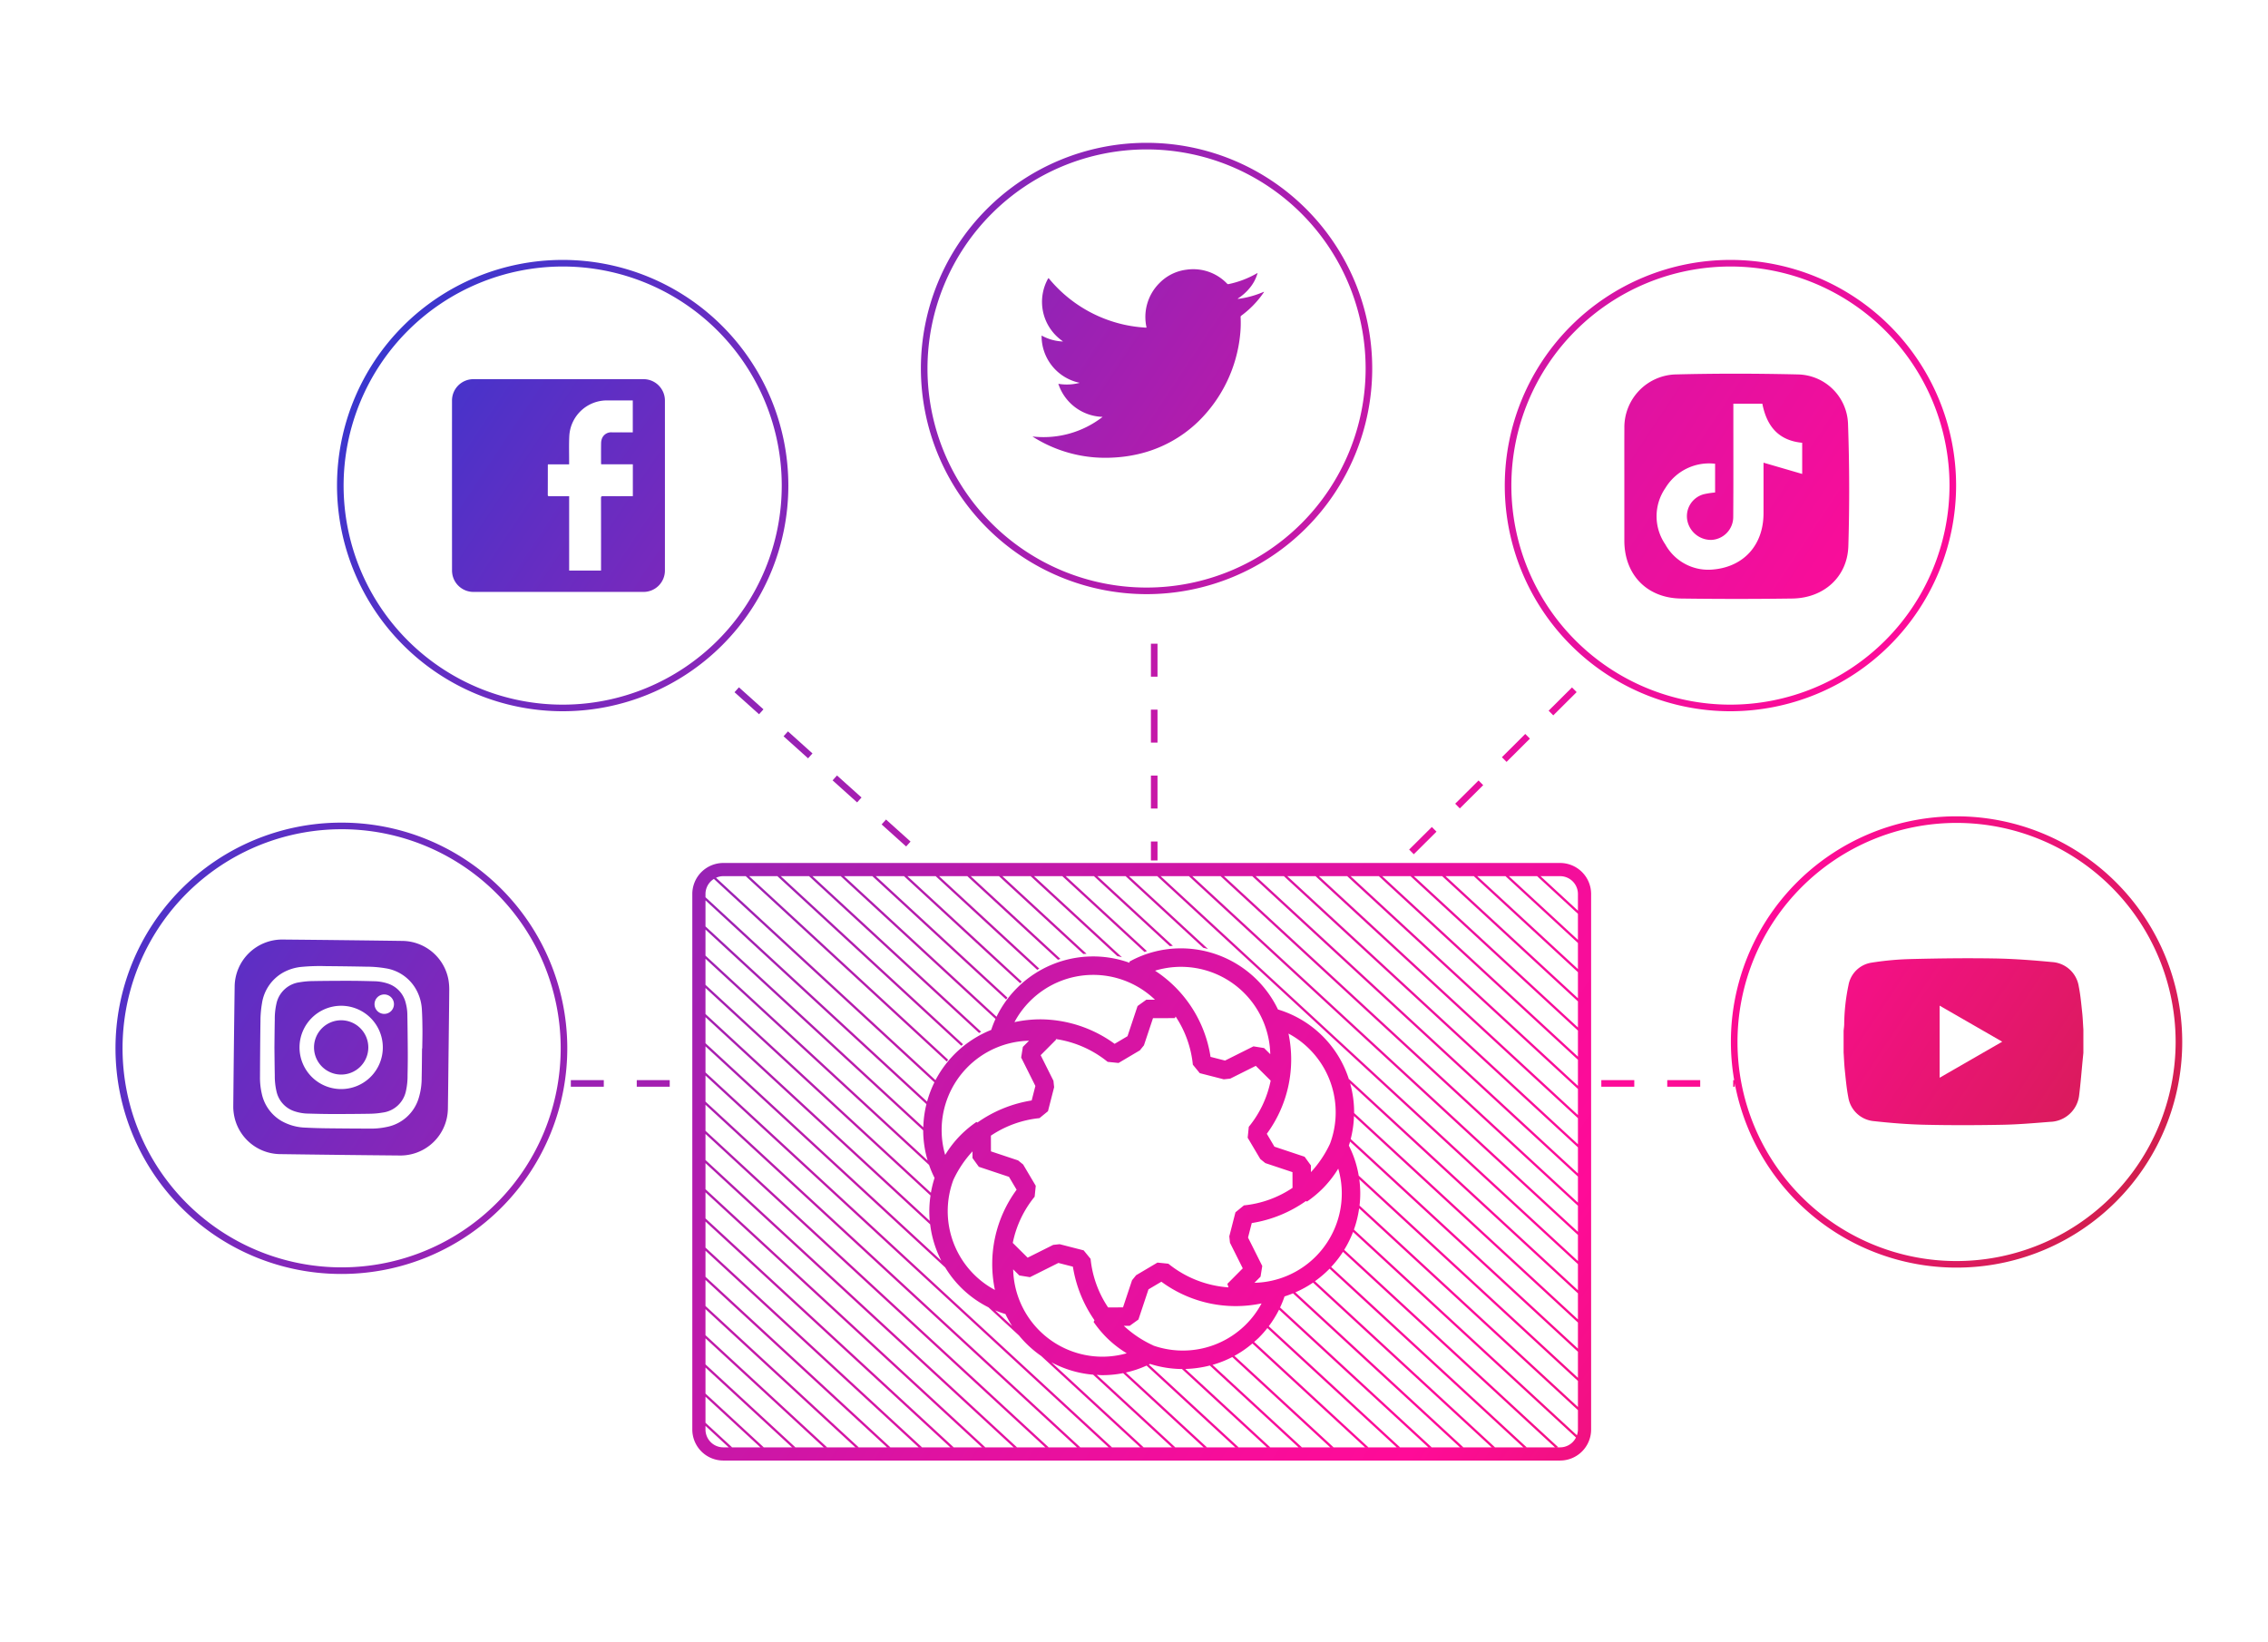 <?xml version="1.0" encoding="UTF-8"?>
<svg xmlns="http://www.w3.org/2000/svg" xmlns:xlink="http://www.w3.org/1999/xlink" viewBox="0 0 344 249">
  <defs>
    <linearGradient id="a" x1="3.875" y1="64.326" x2="294.132" y2="256.158" gradientUnits="userSpaceOnUse">
      <stop offset="0" stop-color="#0841db"></stop>
      <stop offset="0.137" stop-color="#4434cb"></stop>
      <stop offset="0.302" stop-color="#8626b9"></stop>
      <stop offset="0.452" stop-color="#ba1aab"></stop>
      <stop offset="0.582" stop-color="#e012a1"></stop>
      <stop offset="0.686" stop-color="#f70d9a"></stop>
      <stop offset="0.751" stop-color="#ff0b98"></stop>
      <stop offset="1" stop-color="#c6243b"></stop>
    </linearGradient>
    <linearGradient id="b" x1="24.352" y1="33.342" x2="314.609" y2="225.175" xlink:href="#a"></linearGradient>
    <linearGradient id="c" x1="59.446" y1="-19.756" x2="349.702" y2="172.076" xlink:href="#a"></linearGradient>
    <linearGradient id="d" x1="78.199" y1="-48.131" x2="368.455" y2="143.702" xlink:href="#a"></linearGradient>
    <linearGradient id="e" x1="-25.112" y1="108.185" x2="265.145" y2="300.018" xlink:href="#a"></linearGradient>
    <linearGradient id="f" x1="49.806" y1="-5.17" x2="340.062" y2="186.662" xlink:href="#a"></linearGradient>
    <linearGradient id="g" x1="-13.183" y1="90.136" x2="277.074" y2="281.968" xlink:href="#a"></linearGradient>
    <linearGradient id="h" x1="-16.223" y1="94.735" x2="274.034" y2="286.568" xlink:href="#a"></linearGradient>
    <linearGradient id="i" x1="31.294" y1="22.84" x2="321.55" y2="214.672" xlink:href="#a"></linearGradient>
    <linearGradient id="j" x1="34.334" y1="18.24" x2="324.59" y2="210.072" xlink:href="#a"></linearGradient>
    <linearGradient id="k" x1="30.246" y1="24.424" x2="320.503" y2="216.257" xlink:href="#a"></linearGradient>
    <linearGradient id="l" x1="34.846" y1="17.465" x2="325.102" y2="209.297" xlink:href="#a"></linearGradient>
    <linearGradient id="m" x1="26.135" y1="30.645" x2="316.391" y2="222.477" xlink:href="#a"></linearGradient>
    <linearGradient id="n" x1="39.446" y1="10.505" x2="329.702" y2="202.337" xlink:href="#a"></linearGradient>
    <linearGradient id="o" x1="39.243" y1="10.812" x2="329.499" y2="202.645" gradientTransform="translate(152.697 -115.08) rotate(44.842)" xlink:href="#a"></linearGradient>
    <linearGradient id="p" x1="44.603" y1="2.701" x2="334.86" y2="194.534" gradientTransform="translate(149.805 -122.078) rotate(44.842)" xlink:href="#a"></linearGradient>
    <linearGradient id="q" x1="50.003" y1="-5.469" x2="340.259" y2="186.364" gradientTransform="translate(147.057 -129.184) rotate(44.881)" xlink:href="#a"></linearGradient>
    <linearGradient id="r" x1="55.403" y1="-13.64" x2="345.659" y2="178.193" gradientTransform="translate(144.143 -136.241) rotate(44.881)" xlink:href="#a"></linearGradient>
    <linearGradient id="s" x1="17.115" y1="44.293" x2="307.371" y2="236.126" gradientTransform="translate(124.146 -52.567) rotate(48.048)" xlink:href="#a"></linearGradient>
    <linearGradient id="t" x1="15.486" y1="46.757" x2="305.743" y2="238.59" gradientTransform="translate(139.02 -59.196) rotate(48.048)" xlink:href="#a"></linearGradient>
    <linearGradient id="u" x1="17.928" y1="43.062" x2="308.185" y2="234.895" gradientTransform="translate(116.817 -49.249) rotate(48.088)" xlink:href="#a"></linearGradient>
    <linearGradient id="v" x1="16.3" y1="45.526" x2="306.557" y2="237.358" gradientTransform="translate(131.608 -55.881) rotate(48.056)" xlink:href="#a"></linearGradient>
    <linearGradient id="w" x1="50.146" y1="-5.685" x2="340.402" y2="186.148" xlink:href="#a"></linearGradient>
    <linearGradient id="x" x1="24.162" y1="33.631" x2="314.418" y2="225.463" xlink:href="#a"></linearGradient>
    <linearGradient id="y" x1="-22.516" y1="109.796" x2="267.741" y2="301.629" xlink:href="#a"></linearGradient>
    <linearGradient id="z" x1="-22.513" y1="109.792" x2="267.744" y2="301.624" xlink:href="#a"></linearGradient>
    <linearGradient id="aa" x1="-22.513" y1="109.793" x2="267.743" y2="301.625" xlink:href="#a"></linearGradient>
    <linearGradient id="ab" x1="78.455" y1="-48.52" x2="368.712" y2="143.313" xlink:href="#a"></linearGradient>
    <linearGradient id="ac" x1="60.334" y1="-21.1" x2="350.59" y2="170.732" xlink:href="#a"></linearGradient>
  </defs>
  <path d="M236.631,130.895H109.709a4.708,4.708,0,0,0-4.703,4.703v81.231a4.708,4.708,0,0,0,4.703,4.703H236.631a4.708,4.708,0,0,0,4.703-4.703V135.598A4.708,4.708,0,0,0,236.631,130.895Zm-30.46,47.976L239.334,209.459v3.955l-33.125-30.553a15.739,15.739,0,0,0-.038-3.99Zm-.088-.554a15.921,15.921,0,0,0-1.495-4.555c.065-.201.131-.402.188-.605l34.558,31.874v3.955Zm-2.567,2.72a13.556,13.556,0,0,1-13.249,13.536l.928-.934.259-1.614-2.157-4.312.563-2.2a19.581,19.581,0,0,0,8.224-3.345l.157.082a16.936,16.936,0,0,0,2.375-1.972,16.283,16.283,0,0,0,2.362-3.022A13.384,13.384,0,0,1,203.516,181.037Zm-14.544,19.864A13.548,13.548,0,0,1,174.927,204.09l-0-.013a16.753,16.753,0,0,1-4.469-2.976l.889-.002,1.326-.957,1.525-4.575,1.955-1.157a19.022,19.022,0,0,0,15.198,3.288A13.393,13.393,0,0,1,188.972,200.9Zm-21.764,4.88a13.555,13.555,0,0,1-13.535-13.249l.934.928,1.614.259,4.311-2.157,2.199.564a19.599,19.599,0,0,0,3.275,8.124l-.135.257a16.929,16.929,0,0,0,1.971,2.374,16.296,16.296,0,0,0,3.055,2.381A13.47,13.47,0,0,1,167.208,205.78Zm-24.385-34.389a13.556,13.556,0,0,1,13.249-13.536l-.928.934-.259,1.614,2.157,4.312-.563,2.2a19.583,19.583,0,0,0-8.224,3.345l-.157-.082a16.941,16.941,0,0,0-2.375,1.972,16.28,16.28,0,0,0-2.362,3.022A13.384,13.384,0,0,1,142.824,171.391Zm43.734,17.107,1.94,3.88-2.334,2.349.169.539a16.282,16.282,0,0,1-9.123-3.591l-1.654-.168-3.235,1.915-.616.762-1.371,4.117-2.262.006a16.097,16.097,0,0,1-2.656-7.368l-1.051-1.288-3.642-.934-.976.104-3.879,1.941-2.256-2.241a16.071,16.071,0,0,1,3.319-7.008l.168-1.653-1.915-3.235-.762-.616-4.118-1.372-.007-2.385a16.102,16.102,0,0,1,7.369-2.656l1.287-1.051.934-3.642-.104-.974-1.94-3.88,2.334-2.349-.031-.099a16.226,16.226,0,0,1,7.858,3.459l1.654.168,3.235-1.915.616-.762,1.372-4.116,3.312-.01.125-.24a16.063,16.063,0,0,1,2.608,7.303l1.051,1.287,3.642.934.976-.104,3.879-1.941,2.256,2.242a16.073,16.073,0,0,1-3.319,7.007l-.168,1.653,1.915,3.235.762.615,4.118,1.372.007,2.385a16.102,16.102,0,0,1-7.369,2.656l-1.287,1.051-.934,3.642ZM144.606,178.956a16.743,16.743,0,0,1,2.896-4.315l.003,1.012.958,1.324,4.575,1.526,1.156,1.954a19.035,19.035,0,0,0-3.288,15.2,13.395,13.395,0,0,1-3.202-2.38A13.552,13.552,0,0,1,144.606,178.956Zm57.125-5.481a16.744,16.744,0,0,1-2.894,4.312l-.003-1.012-.958-1.324-4.576-1.526-1.156-1.954a19.033,19.033,0,0,0,3.288-15.2,13.357,13.357,0,0,1,3.202,2.379A13.552,13.552,0,0,1,201.731,173.475ZM192.667,159.896l-.934-.928-1.614-.259-4.311,2.157-2.199-.564a19.035,19.035,0,0,0-8.418-13.069A13.541,13.541,0,0,1,192.667,159.896Zm-17.486-8.263-1.315.004-1.326.957-1.525,4.575-1.955,1.157a19.282,19.282,0,0,0-11.236-3.715,18.822,18.822,0,0,0-3.956.425,13.446,13.446,0,0,1,2.373-3.199v-.001a13.534,13.534,0,0,1,18.939-.203ZM140.043,170.991,107.006,140.52v-3.955l33.511,30.909A16.266,16.266,0,0,0,140.043,170.991Zm-.019.456a16.281,16.281,0,0,0,.677,4.58l-33.696-31.079v-3.955Zm.892,5.251a15.674,15.674,0,0,0,.835,1.968,16.34,16.34,0,0,0-.555,2.247l-34.191-31.536v-3.956Zm.22,4.632a16.471,16.471,0,0,0-.121,3.844l-34.01-31.369v-3.955Zm-.053,4.38a16.298,16.298,0,0,0,1.691,5.515l-35.769-32.991v-3.955Zm11.416,13.601a16.313,16.313,0,0,0,1.019,1.823l-2.579-2.378A15.568,15.568,0,0,0,152.5,199.312Zm52.371-26.542a16.43,16.43,0,0,0,.497-3.497L239.334,200.601v3.955Zm.519-3.95a16.433,16.433,0,0,0-.611-4.518L239.334,196.173V200.128Zm-.76-5.016a16.204,16.204,0,0,0-10.789-10.687,16.344,16.344,0,0,0-14.709-9.271,16.083,16.083,0,0,0-7.816,2.007l.007.183a16.304,16.304,0,0,0-20.174,8.183l-.015-.014L128.029,132.895h4.288l20.283,18.708c.066-.096.137-.189.206-.283L132.83,132.895h4.288l17.605,16.238c.084-.081.173-.156.259-.235L137.631,132.895h4.288l15.405,14.208c.102-.064.207-.125.311-.187L142.433,132.895h4.288l13.75,12.682c.124-.044.245-.091.37-.132L147.234,132.895h4.289l12.796,11.802c.161-.016.325-.013.487-.024l-12.77-11.778H156.324l13.143,12.123c.237.052.471.113.704.176L156.837,132.895h4.289l12.469,11.5c.123-.045.245-.091.369-.133L161.639,132.895H165.927l11.502,10.609c.155-.016.31-.032.466-.044L166.44,132.895h4.288l11.781,10.866c.241.051.475.122.712.183L171.241,132.895h4.288L239.334,191.744v3.955l-34.74-32.042C204.607,163.706,204.617,163.755,204.629,163.804ZM176.042,132.895h4.288L239.334,187.316v3.955Zm4.802,0h4.288L239.334,182.887v3.955Zm4.801,0h4.289l49.4,45.564V182.414Zm4.802,0h4.288L239.334,174.03v3.955Zm4.801,0h4.288L239.334,169.602v3.955Zm4.802,0h4.288L239.334,165.173v3.955Zm4.801,0h4.288L239.334,160.745v3.955Zm4.801,0h4.288L239.334,156.316v3.955Zm4.802,0h4.288L239.334,151.888v3.955Zm4.801,0h4.288L239.334,147.459v3.955Zm4.802,0h4.288L239.334,143.03v3.955Zm4.801,0h4.288l6.187,5.707v3.955Zm4.802,0h2.971a2.707,2.707,0,0,1,2.703,2.703v2.53Zm-120.549,0,30.489,28.122c.07-.093.137-.189.209-.28L113.624,132.895h4.288l27.896,25.729c.087-.077.17-.16.258-.235L118.425,132.895h4.289l25.789,23.787c.105-.06.203-.13.31-.188L123.227,132.895h4.289l23.473,21.65.006.005a15.605,15.605,0,0,0-.653,1.665,16.42,16.42,0,0,0-8.453,7.621l-33.284-30.699a2.676,2.676,0,0,1,1.105-.242Zm-4.83.418,33.449,30.851a16.207,16.207,0,0,0-1.114,2.927l-33.61-31v-.493A2.697,2.697,0,0,1,108.281,133.313Zm128.35,86.22H109.709a2.707,2.707,0,0,1-2.703-2.703v-.551l3.525,3.251h.513l-4.038-3.725v-3.955L115.332,219.53h.513l-8.839-8.153v-3.955L120.134,219.53h.513l-13.641-12.582V202.993L124.935,219.53h.513l-18.443-17.011v-3.955L129.736,219.53h.513l-23.244-21.439v-3.955L134.538,219.53h.513l-28.045-25.868v-3.955L139.339,219.53h.513l-32.847-30.296v-3.955L144.141,219.53h.513l-37.648-34.724v-3.955l41.936,38.68h.513l-42.449-39.153v-3.955L153.744,219.53h.513l-47.251-43.581v-3.956L158.545,219.53h.513l-52.052-48.01v-3.955L163.347,219.53h.513l-56.854-52.439V163.136l61.142,56.394h.513L107.006,162.663v-3.955l36.36,33.536a16.074,16.074,0,0,0,6.558,6.049l4.631,4.271a16.465,16.465,0,0,0,3.37,3.109L172.949,219.53h.513l-13.984-12.898a16.22,16.22,0,0,0,6.324,1.878L177.751,219.53h.513l-11.917-10.992c.287.015.571.044.862.044a16.364,16.364,0,0,0,3.142-.306L182.552,219.53h.513l-12.302-11.347a15.894,15.894,0,0,0,3.147-1.052L187.354,219.53h.513L174.252,206.972c.061-.03.121-.063.182-.094a16.41,16.41,0,0,0,4.844.774l12.877,11.877h.513l-12.891-11.889a16.415,16.415,0,0,0,3.725-.52l13.454,12.409h.513l-13.561-12.508a16.249,16.249,0,0,0,3-1.188L201.758,219.53h.513l-15.042-13.874a16.242,16.242,0,0,0,2.731-1.88L207.041,219.53h.513L190.22,203.542c.246-.218.497-.427.733-.662a16.384,16.384,0,0,0,1.275-1.441L211.842,219.53h.513l-19.915-18.368A16.187,16.187,0,0,0,194.002,198.647l22.641,20.883h.513L194.157,198.317a15.69,15.69,0,0,0,.677-1.677c.437-.136.863-.299,1.283-.471L221.445,219.53h.513l-25.486-23.507a16.33,16.33,0,0,0,2.685-1.478L226.246,219.53h.513l-27.319-25.197a16.46,16.46,0,0,0,2.226-1.902L231.048,219.53h.513l-29.66-27.357a16.423,16.423,0,0,0,1.798-2.297L235.849,219.53h.176c.104,0,.202-.023.304-.031l-32.446-29.926a16.245,16.245,0,0,0,1.344-2.716l33.808,31.182A2.697,2.697,0,0,1,236.631,219.533Zm2.547-1.834-33.821-31.195a16.169,16.169,0,0,0,.789-3.228L239.334,213.887v2.942A2.668,2.668,0,0,1,239.178,217.699Z" style="fill:url(#a)"></path>
  <path d="M85.345,107.88a34.228,34.228,0,1,0-34.229-34.228A34.267,34.267,0,0,0,85.345,107.88Zm0-67.456a33.228,33.228,0,1,1-33.229,33.228A33.266,33.266,0,0,1,85.345,40.424Z" style="fill:url(#b)"></path>
  <path d="M173.905,90.119a34.228,34.228,0,1,0-34.229-34.228A34.267,34.267,0,0,0,173.905,90.119Zm0-67.456a33.228,33.228,0,1,1-33.229,33.229A33.266,33.266,0,0,1,173.905,22.663Z" style="fill:url(#c)"></path>
  <path d="M296.693,73.652a34.228,34.228,0,1,0-34.228,34.228A34.267,34.267,0,0,0,296.693,73.652Zm-34.228,33.228a33.228,33.228,0,1,1,33.228-33.228A33.266,33.266,0,0,1,262.466,106.88Z" style="fill:url(#d)"></path>
  <path d="M51.491,124.777a34.228,34.228,0,0,0,.314,68.455c.111,0,.223-.001.334-.002a34.228,34.228,0,1,0-.648-68.453Zm24.042,57.499a33.228,33.228,0,1,1-24.032-56.499c.107-.001.213-.002.32-.002a33.229,33.229,0,0,1,23.712,56.501Z" style="fill:url(#e)"></path>
  <path d="M296.762,123.819A34.194,34.194,0,0,0,263.033,163.832h-.152v1h.236v-.53a34.225,34.225,0,1,0,33.645-40.483Zm0,67.456a33.228,33.228,0,1,1,33.229-33.229A33.266,33.266,0,0,1,296.762,191.275Z" style="fill:url(#f)"></path>
  <rect x="96.581" y="163.832" width="5" height="1" style="fill:url(#g)"></rect>
  <rect x="86.581" y="163.832" width="5" height="1" style="fill:url(#h)"></rect>
  <rect x="242.881" y="163.832" width="5" height="1" style="fill:url(#i)"></rect>
  <rect x="252.881" y="163.832" width="5" height="1" style="fill:url(#j)"></rect>
  <rect x="174.566" y="117.637" width="1" height="5" style="fill:url(#k)"></rect>
  <rect x="174.566" y="107.637" width="1" height="5" style="fill:url(#l)"></rect>
  <rect x="174.566" y="127.637" width="1" height="2.875" style="fill:url(#m)"></rect>
  <rect x="174.566" y="97.637" width="1" height="5" style="fill:url(#n)"></rect>
  <rect x="213.38" y="127.005" width="4.854" height="1" transform="translate(-27.123 189.273) rotate(-44.842)" style="fill:url(#o)"></rect>
  <rect x="220.341" y="120" width="5" height="1" transform="translate(-20.137 192.195) rotate(-44.842)" style="fill:url(#p)"></rect>
  <rect x="227.426" y="112.943" width="5" height="1" transform="translate(-13.043 195.306) rotate(-44.881)" style="fill:url(#q)"></rect>
  <rect x="234.512" y="105.887" width="5" height="1" transform="translate(-5.998 198.249) rotate(-44.881)" style="fill:url(#r)"></rect>
  <rect x="120.54" y="110.478" width="1" height="5" transform="translate(-43.899 127.469) rotate(-48.048)" style="fill:url(#s)"></rect>
  <rect x="135.414" y="123.848" width="1" height="5" transform="translate(-48.912 142.963) rotate(-48.048)" style="fill:url(#t)"></rect>
  <rect x="113.103" y="103.794" width="1" height="5" transform="translate(-41.384 119.83) rotate(-48.088)" style="fill:url(#u)"></rect>
  <rect x="127.977" y="117.164" width="1" height="5" transform="translate(-46.403 135.241) rotate(-48.056)" style="fill:url(#v)"></rect>
  <path d="M315.299,149.634a4.369,4.369,0,0,0-4.043-3.711c-2.877-.27-5.766-.495-8.654-.544-4.193-.071-8.39-.02-12.583.084a44.996,44.996,0,0,0-6.189.557,4.19,4.19,0,0,0-3.465,3.435,30.179,30.179,0,0,0-.646,5.951c-.012.314-.059.628-.089.941v3.274c.059.903.089,1.808.184,2.707.143,1.353.261,2.716.52,4.049a4.308,4.308,0,0,0,3.913,3.677c2.54.28,5.097.487,7.65.545,3.935.089,7.875.078,11.81.005,2.419-.045,4.836-.254,7.249-.447a4.548,4.548,0,0,0,4.401-4.04c.226-1.831.369-3.671.549-5.507.029-.299.061-.598.091-.897v-3.547c-.059-.873-.088-1.75-.183-2.619C315.674,152.238,315.558,150.921,315.299,149.634Zm-21.104,13.835v-10.935c3.178,1.83,6.302,3.629,9.494,5.468C300.494,159.842,297.379,161.636,294.195,163.47Z" style="fill:url(#w)"></path>
  <path d="M68.651,87.298a3.249,3.249,0,0,0,3.189,2.483q6.419.005,12.838.001,6.446,0,12.891-.001a3.242,3.242,0,0,0,3.282-3.266q.006-12.868 0-25.736a3.242,3.242,0,0,0-3.281-3.267q-12.865-.005-25.729,0a3.243,3.243,0,0,0-3.283,3.292q-.004,12.842.003,25.683A3.548,3.548,0,0,0,68.651,87.298Zm14.441-16.782a.451.451,0,0,1,.029-.086h3.202c0-.141-0-.244,0-.348.005-1.322-.041-2.647.026-3.966A5.71,5.71,0,0,1,92.121,60.735q1.787.001,3.573 0h.284v4.843h-.314c-.944 0-1.888-.005-2.832.002a1.487,1.487,0,0,0-1.513.897,1.981,1.981,0,0,0-.146.718c-.016,1.022-.008,2.045-.007,3.068a1.28,1.28,0,0,0,.022.157h4.799v4.842h-.322c-1.403,0-2.806.005-4.209-.005-.231-.002-.297.06-.297.295q.011,5.316.005,10.633v.354H86.327V75.263h-.34q-1.323-0-2.647.001c-.142 0-.256.005-.255-.199C83.092,73.549,83.091,72.033,83.093,70.516Z" style="fill:url(#x)"></path>
  <path d="M68.039,148.726a7.183,7.183,0,0,0-6.89-6.007q-9.176-.128-18.353-.212a7.21,7.21,0,0,0-7.204,7.023q-.124,9.145-.211,18.291a7.311,7.311,0,0,0,.101,1.225,7.182,7.182,0,0,0,6.908,6.007q9.176.13,18.353.212a7.015,7.015,0,0,0,1.18-.1A7.195,7.195,0,0,0,67.933,168.242c.048-3.056.073-6.112.109-9.168l.001,0c.034-2.981.074-5.962.098-8.943A8.87,8.87,0,0,0,68.039,148.726Zm-4.026,10.295c-.017,1.493-.023,2.986-.056,4.478a10.374,10.374,0,0,1-.434,3.008,6.315,6.315,0,0,1-4.906,4.437,11.241,11.241,0,0,1-2.553.24q-3.247-.007-6.494-.046c-1.067-.013-2.134-.044-3.199-.1a7.86,7.86,0,0,1-3.685-1.015,6.324,6.324,0,0,1-2.987-4.163,10.871,10.871,0,0,1-.264-2.55c.012-2.795.03-5.591.071-8.386a15.957,15.957,0,0,1,.232-2.752,6.454,6.454,0,0,1,3.159-4.633,7.151,7.151,0,0,1,2.832-.883,29.916,29.916,0,0,1,3.618-.117c2.064.02,4.129.042,6.193.086a17.503,17.503,0,0,1,2.903.237,6.417,6.417,0,0,1,4.784,3.433,6.971,6.971,0,0,1,.76,2.807c.06.999.078,2.002.087,3.003.009.972-.018,1.944-.03,2.916Z" style="fill:url(#y)"></path>
  <path d="M61.547,152.16a4.091,4.091,0,0,0-2.672-2.958,6.945,6.945,0,0,0-2.198-.37c-1.172-.031-2.344-.063-3.516-.064-1.904-.002-3.808.007-5.712.041a12.494,12.494,0,0,0-2.002.18,4.137,4.137,0,0,0-3.522,3.258,10.448,10.448,0,0,0-.248,2.401c-.028,1.407-.037,2.815-.053,4.223.017,1.408.025,2.816.054,4.223a10.328,10.328,0,0,0,.266,2.473,4.09,4.09,0,0,0,2.676,2.972,6.905,6.905,0,0,0,2.183.369c1.172.032,2.344.063,3.516.064,1.909.002,3.818-.007,5.727-.04a12.507,12.507,0,0,0,2.002-.18,4.136,4.136,0,0,0,3.518-3.243,10.453,10.453,0,0,0,.251-2.415c.024-1.137.041-2.274.035-3.411q-.016-2.908-.067-5.816A6.981,6.981,0,0,0,61.547,152.16Zm-9.799,13.028a6.317,6.317,0,1,1,6.316-6.314A6.311,6.311,0,0,1,51.748,165.188ZM58.293,153.785a1.474,1.474,0,1,1,.041-2.947,1.474,1.474,0,0,1-.041,2.947Z" style="fill:url(#z)"></path>
  <path d="M51.791,154.754a4.117,4.117,0,1,0,4.073,4.119A4.122,4.122,0,0,0,51.791,154.754Z" style="fill:url(#aa)"></path>
  <path d="M254.947,90.784q8.453.118,16.908 0c4.774-.065,8.355-3.282,8.494-7.954q.278-9.312-.053-18.638a7.758,7.758,0,0,0-7.603-7.398c-6.229-.148-12.466-.157-18.694.003a8.022,8.022,0,0,0-7.623,8.087c-.013,2.938-.002,5.875-.003,8.813q0,4.151,0,8.302C246.374,87.148,249.779,90.712,254.947,90.784Zm-2.338-16.775a7.74,7.74,0,0,1,7.53-3.667v4.356a13.339,13.339,0,0,0-1.68.258,3.441,3.441,0,0,0-2.501,4.141,3.656,3.656,0,0,0,3.637,2.794,3.479,3.479,0,0,0,3.294-3.439c.037-5.235.017-10.47.019-15.705 0-.463,0-.926,0-1.514h4.396c.642,3.277,2.337,5.575,6.043,5.927v4.726c-2.018-.588-3.887-1.132-5.864-1.708,0,2.477.004,5.092-.001,7.707-.009,4.711-2.92,8.058-7.603,8.492a7.446,7.446,0,0,1-7.302-3.817A7.532,7.532,0,0,1,252.609,74.009Z" style="fill:url(#ab)"></path>
  <path d="M187.847,45.328c-.039-.016-.089.014-.12-.031a7.593,7.593,0,0,0,1.872-1.675,6.044,6.044,0,0,0,1.148-2.222c-.018.009-.036.017-.052.027a14.516,14.516,0,0,1-4.343,1.664.219.219,0,0,1-.231-.068,7.1,7.1,0,0,0-6.154-2.117,6.897,6.897,0,0,0-4.082,2.005,7.247,7.247,0,0,0-1.98,6.772.763.763,0,0,1-.257.004,20.673,20.673,0,0,1-3.021-.416,20.529,20.529,0,0,1-11.501-6.994c-.084-.102-.116-.105-.181.016A7.24,7.24,0,0,0,160.671,51.359c.174.147.36.279.564.437a7.167,7.167,0,0,1-1.687-.259,7.491,7.491,0,0,1-1.564-.641,7.244,7.244,0,0,0,5.784,7.17,7.684,7.684,0,0,1-3.244.15,7.289,7.289,0,0,0,6.718,5.014,14.604,14.604,0,0,1-10.621,2.977.394.394,0,0,0,.143.107,20.475,20.475,0,0,0,9.346,3.067,21.597,21.597,0,0,0,2.949.011,21.245,21.245,0,0,0,3.327-.457,19.287,19.287,0,0,0,9.331-4.966,21.399,21.399,0,0,0,6.385-13.241,17.048,17.048,0,0,0,.068-2.623.235.235,0,0,1,.112-.231,14.504,14.504,0,0,0,3.355-3.458c.03-.044.084-.082.066-.163a14.691,14.691,0,0,1-1.399.526A13.956,13.956,0,0,1,187.847,45.328Z" style="fill:url(#ac)"></path>
</svg>
